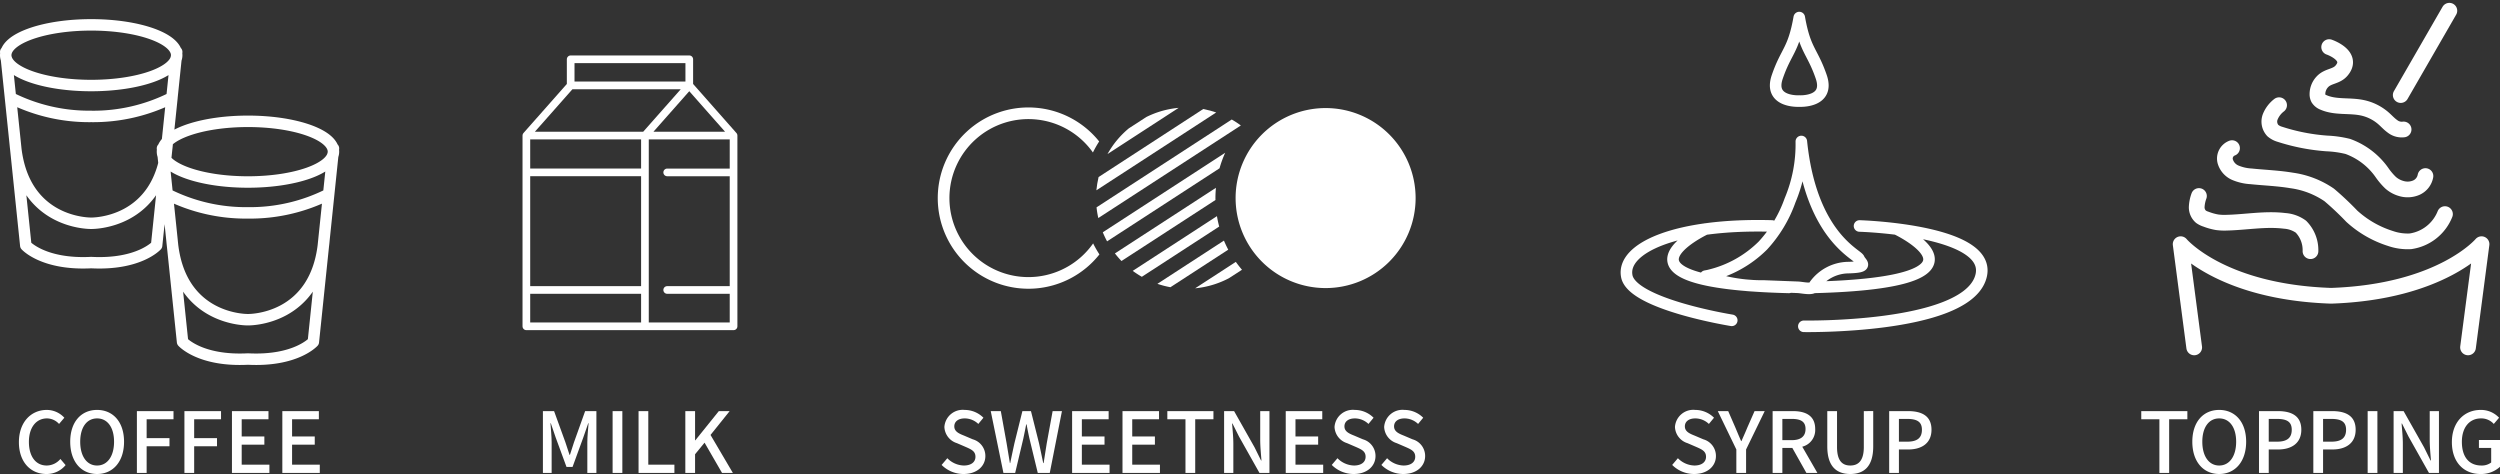 <svg xmlns="http://www.w3.org/2000/svg" width="297.712" height="56.445" viewBox="0 0 297.712 56.445">
  <rect x="0" y="0" width="297.712" height="56.445" fill="#333333" stroke="none"/>
  <g id="customize" transform="translate(-37.818 -1728.722)">
    <g id="風味-icon" transform="translate(252.658 1749.198)">
      <path id="Path_841" data-name="Path 841" d="M23.2,7.057c-1.066-3.1-1.922-3.1-2.617-7.057-.695,3.956-1.551,3.956-2.617,7.057s2.617,2.887,2.617,2.887S24.266,10.158,23.2,7.057ZM9.414,25.184s-13.488,6.362,9.931,6.95m12.827-6.95s13.487,6.362-9.932,6.95M20.829,14.758a17.2,17.2,0,0,1-1.347,7.021,15.535,15.535,0,0,1-3.239,5.378,13.446,13.446,0,0,1-6.333,3.535c-.158.046-.326.069-.487.1A19.857,19.857,0,0,0,16.4,31.967l4,.154c.431.016,1.435.246,1.807.045.106-.057.173-.276.251-.365a5.035,5.035,0,0,1,3.793-2.019c2.78-.054,1.657-.5,1.444-1.053S21.984,25.986,20.829,14.758Zm-3.5,10.061C5.938,24.5-.595,27.448.043,30.8s12.5,5.255,12.5,5.255M27.76,24.82S44.406,25.3,42.1,31.192s-20.973,5.575-20.973,5.575" transform="translate(-21.158 -18.385)" fill="none" stroke="#fff" stroke-linecap="round" stroke-linejoin="round" stroke-width="1.377"/>
    </g>
    <g id="鮮奶油-icon" transform="translate(315.416 1750.046)">
      <path id="Path_842" data-name="Path 842" d="M32,0,26.209,10.042M15.461,28.633a3.984,3.984,0,0,0-1.138-2.918,3.754,3.754,0,0,0-1.942-.691c-2.288-.282-4.6.164-6.9.217a6.574,6.574,0,0,1-1.132-.049,7.035,7.035,0,0,1-1.335-.372,2.088,2.088,0,0,1-.6-.293,1.478,1.478,0,0,1-.5-1.175,4.367,4.367,0,0,1,.266-1.29m3.94-5.7A1.329,1.329,0,0,0,5.3,17.9,2.12,2.12,0,0,0,6.51,19.292a5.6,5.6,0,0,0,1.855.427c1.611.166,3.236.22,4.834.489a10.4,10.4,0,0,1,4.494,1.728,35.274,35.274,0,0,1,2.686,2.533,12.308,12.308,0,0,0,4.584,2.645,6.224,6.224,0,0,0,2.406.343,5.226,5.226,0,0,0,4.108-3.239M11.724,11.249a3.315,3.315,0,0,0-1.056,1.385,1.576,1.576,0,0,0,.312,1.639,2.266,2.266,0,0,0,.851.445,23.558,23.558,0,0,0,5.618,1.089,12.55,12.55,0,0,1,2.457.353A8.5,8.5,0,0,1,24.03,19.35,7.813,7.813,0,0,0,25,20.48a3.242,3.242,0,0,0,1.307.7,2.61,2.61,0,0,0,1.774-.118,1.879,1.879,0,0,0,1.071-1.374M17.686,4.33s3.007,1.02,1.463,2.813c-.628.729-1.588.6-2.259,1.307a2.152,2.152,0,0,0-.6,1.493,1.074,1.074,0,0,0,.112.491,1.234,1.234,0,0,0,.621.489c1.414.618,3.053.316,4.565.624a5.607,5.607,0,0,1,2.559,1.26c.359.314.678.675,1.065.952a1.786,1.786,0,0,0,1.338.38m7.672,25.952L35.832,27.8s-4.788,5.7-17.916,6.144C4.788,33.508,0,27.8,0,27.8L1.614,40.092" transform="translate(-17.916 -20.046)" fill="none" stroke="#fff" stroke-linecap="round" stroke-linejoin="round" stroke-width="1.871"/>
    </g>
    <g id="濃縮-icon" transform="translate(58.013 1751.593)">
      <path id="Path_843" data-name="Path 843" d="M10.18,10.905h0A20.778,20.778,0,0,1,.566,8.678l.571,5.492c.8,9.625,9.032,9.456,9.043,9.456s8.243.169,9.044-9.456l.57-5.492A20.777,20.777,0,0,1,10.18,10.905ZM20.342,3.4l.019-.175H20.3C19.761,1.413,15.436,0,10.18,0S.6,1.413.058,3.227H0L.018,3.4a1.271,1.271,0,0,0,.071.68l2.3,22.187S4.485,28.6,10.18,28.31c5.7.294,7.788-2.04,7.788-2.04l2.3-22.187a1.367,1.367,0,0,0,.089-.471A1.3,1.3,0,0,0,20.342,3.4Zm-10.162,7.5A20.778,20.778,0,0,1,.566,8.678L2.393,26.27S4.485,28.6,10.18,28.31c5.7.294,7.788-2.04,7.788-2.04L19.794,8.678A20.781,20.781,0,0,1,10.18,10.905ZM20.36,3.612c0,2-4.558,3.613-10.181,3.613S0,5.608,0,3.612,4.557,0,10.18,0,20.36,1.617,20.36,3.612Zm8.487,18.777h0a20.78,20.78,0,0,1-9.614-2.227l.571,5.492c.8,9.624,9.033,9.457,9.043,9.457s8.242.167,9.044-9.457l.57-5.492A20.777,20.777,0,0,1,28.847,22.389Zm10.162-7.5.018-.176h-.058c-.542-1.814-4.867-3.227-10.123-3.227S19.265,12.9,18.724,14.711h-.058l.018.176a1.3,1.3,0,0,0-.018.209,1.365,1.365,0,0,0,.088.471l2.305,22.186s2.092,2.335,7.787,2.042c5.695.293,7.787-2.042,7.787-2.042l2.305-22.186a1.378,1.378,0,0,0,.089-.471A1.357,1.357,0,0,0,39.009,14.887Zm-10.163,7.5a20.782,20.782,0,0,1-9.615-2.227l1.828,17.591s2.092,2.335,7.787,2.042c5.695.293,7.787-2.042,7.787-2.042L38.46,20.162A20.778,20.778,0,0,1,28.846,22.389ZM39.027,15.1c0,1.995-4.558,3.613-10.181,3.613s-10.18-1.618-10.18-3.613,4.558-3.612,10.18-3.612S39.027,13.1,39.027,15.1Z" transform="translate(-19.513 -19.91)" fill="none" stroke="#fff" stroke-linecap="round" stroke-linejoin="round" stroke-width="1.364"/>
    </g>
    <g id="牛奶-icon" transform="translate(112.837 1751.682)">
      <path id="Path_844" data-name="Path 844" d="M16.771,27.472h7.9m-7.9-14h7.9M0,27.472H14.12M0,13.47H14.12M19.4,3.111H5.277V0H19.4Zm0,5.974H14.12V31.8H24.674V9.085ZM14.12,31.8H0V9.085H14.12ZM19.4,3.111,14.12,9.085H24.674Zm-14.12,0L0,9.085" transform="translate(-12.337 -15.901)" fill="none" stroke="#fff" stroke-linecap="round" stroke-linejoin="round" stroke-width="0.914"/>
    </g>
    <g id="糖-icon" transform="translate(177.948 1752.312)">
      <g id="Group_562" data-name="Group 562" transform="translate(-28.448 -10.794)">
        <g id="Group_555" data-name="Group 555" transform="translate(18.9 1.436)">
          <path id="Path_845" data-name="Path 845" d="M66.569,3.835l-16.1,10.458a10.676,10.676,0,0,0,.21,1.276L67.652,4.544a10.785,10.785,0,0,0-1.083-.709" transform="translate(-50.469 -3.835)" fill="#fff"/>
        </g>
        <g id="Group_556" data-name="Group 556" transform="translate(18.885 0.188)">
          <path id="Path_846" data-name="Path 846" d="M63.955.684C63.689.613,63.42.552,63.149.5L50.686,8.6c-.064.268-.119.539-.162.812-.041.254-.073.511-.1.768L64.694.91q-.366-.126-.74-.226" transform="translate(-50.429 -0.501)" fill="#fff"/>
        </g>
        <path id="Path_847" data-name="Path 847" d="M67.031,14.412,52.456,23.88l.017.04a10.959,10.959,0,0,0,.494,1.04l13.391-8.7a13.033,13.033,0,0,1,.673-1.849" transform="translate(-32.812 -9.015)" fill="#fff"/>
        <g id="Group_557" data-name="Group 557" transform="translate(20.207 0.047)">
          <path id="Path_848" data-name="Path 848" d="M59.275.9q-.359.148-.7.318L56.5,2.564a10.751,10.751,0,0,0-2.543,3.064L62.43.125A10.788,10.788,0,0,0,59.275.9" transform="translate(-53.959 -0.125)" fill="#fff"/>
        </g>
        <g id="Group_558" data-name="Group 558" transform="translate(30.641 18.391)">
          <path id="Path_849" data-name="Path 849" d="M86.664,49.11l-4.843,3.146a10.8,10.8,0,0,0,3.1-.77q.469-.194.911-.425L87.4,50.047q-.386-.451-.732-.937" transform="translate(-81.821 -49.11)" fill="#fff"/>
        </g>
        <g id="Group_559" data-name="Group 559" transform="translate(26.147 15.856)">
          <path id="Path_850" data-name="Path 850" d="M77.744,42.339,69.82,47.486a10.787,10.787,0,0,0,1.551.405l6.885-4.472c-.186-.351-.358-.711-.512-1.08" transform="translate(-69.82 -42.339)" fill="#fff"/>
        </g>
        <g id="Group_560" data-name="Group 560" transform="translate(21.088 9.568)">
          <path id="Path_851" data-name="Path 851" d="M68.28,26.774c0-.414.022-.822.059-1.226L56.31,33.361a10.655,10.655,0,0,0,.781.906L68.285,27c0-.074-.006-.146-.006-.221" transform="translate(-56.31 -25.548)" fill="#fff"/>
        </g>
        <g id="Group_561" data-name="Group 561" transform="translate(23.206 12.944)">
          <path id="Path_852" data-name="Path 852" d="M72,34.564l-10.03,6.515a10.822,10.822,0,0,0,1.086.707l9.21-5.983q-.162-.609-.266-1.24" transform="translate(-61.967 -34.564)" fill="#fff"/>
        </g>
        <path id="Path_853" data-name="Path 853" d="M18.494,16.189a9.407,9.407,0,1,1-.026-10.826,12.363,12.363,0,0,1,.744-1.314A10.794,10.794,0,1,0,19.243,17.5a12.33,12.33,0,0,1-.749-1.312" transform="translate(0 0)" fill="#fff"/>
        <path id="Path_854" data-name="Path 854" d="M105.4.2A10.718,10.718,0,1,1,94.687,10.921,10.718,10.718,0,0,1,105.4.2" transform="translate(-59.227 -0.127)" fill="#fff"/>
      </g>
    </g>
    <path id="Path_930" data-name="Path 930" d="M2.47,0H3.63V-6.39H5.8v-.97H.31v.97H2.47ZM9.59.13c1.89,0,3.21-1.47,3.21-3.84S11.48-7.5,9.59-7.5s-3.2,1.42-3.2,3.79S7.7.13,9.59.13Zm0-1.01c-1.22,0-2.01-1.1-2.01-2.83s.79-2.78,2.01-2.78,2.02,1.05,2.02,2.78S10.81-.88,9.59-.88ZM14.33,0h1.16V-2.79H16.6c1.6,0,2.77-.74,2.77-2.35,0-1.66-1.17-2.22-2.81-2.22H14.33Zm1.16-3.72V-6.43h.96c1.17,0,1.78.32,1.78,1.29s-.56,1.42-1.74,1.42ZM20.8,0h1.16V-2.79h1.11c1.6,0,2.77-.74,2.77-2.35,0-1.66-1.17-2.22-2.81-2.22H20.8Zm1.16-3.72V-6.43h.96c1.17,0,1.78.32,1.78,1.29s-.56,1.42-1.74,1.42ZM27.27,0h1.16V-7.36H27.27Zm3.09,0h1.1V-3.47c0-.8-.09-1.65-.15-2.41h.05l.77,1.54L34.57,0h1.19V-7.36h-1.1v3.43c0,.8.09,1.69.15,2.45h-.05l-.77-1.56L31.55-7.36H30.36ZM40.7.13a3.306,3.306,0,0,0,2.33-.86V-3.92H40.52v.95h1.46v1.73a1.825,1.825,0,0,1-1.16.36c-1.52,0-2.33-1.07-2.33-2.82,0-1.73.91-2.79,2.28-2.79a1.991,1.991,0,0,1,1.52.66l.63-.74a2.936,2.936,0,0,0-2.19-.93c-1.95,0-3.43,1.44-3.43,3.84S38.73.13,40.7.13Z" transform="translate(292.5 1785.038)" fill="#fff"/>
    <path id="Path_929" data-name="Path 929" d="M3.84.13A2.906,2.906,0,0,0,6.13-.93l-.62-.73a2.145,2.145,0,0,1-1.63.78c-1.3,0-2.12-1.07-2.12-2.82,0-1.73.88-2.79,2.15-2.79a1.958,1.958,0,0,1,1.44.66l.63-.74A2.836,2.836,0,0,0,3.89-7.5C2.03-7.5.57-6.06.57-3.66S1.99.13,3.84.13Zm6.04,0c1.89,0,3.21-1.47,3.21-3.84S11.77-7.5,9.88-7.5s-3.2,1.42-3.2,3.79S7.99.13,9.88.13Zm0-1.01c-1.22,0-2.01-1.1-2.01-2.83s.79-2.78,2.01-2.78S11.9-5.44,11.9-3.71,11.1-.88,9.88-.88ZM14.62,0h1.16V-3.17H18.5v-.97H15.78V-6.39h3.2v-.97H14.62Zm5.66,0h1.16V-3.17h2.72v-.97H21.44V-6.39h3.2v-.97H20.28Zm5.66,0H30.4V-.98H27.1V-3.36h2.7v-.98H27.1V-6.39h3.19v-.97H25.94Zm6,0H36.4V-.98H33.1V-3.36h2.7v-.98H33.1V-6.39h3.19v-.97H31.94Z" transform="translate(39.5 1785.038)" fill="#fff"/>
    <path id="Path_928" data-name="Path 928" d="M3.07.13c1.61,0,2.59-.96,2.59-2.14A2.055,2.055,0,0,0,4.16-4L3.15-4.43c-.6-.24-1.19-.48-1.19-1.11,0-.59.49-.95,1.24-.95a2.344,2.344,0,0,1,1.62.66l.61-.74A3.153,3.153,0,0,0,3.2-7.5,2.187,2.187,0,0,0,.78-5.47a2.117,2.117,0,0,0,1.5,1.93L3.3-3.1c.68.3,1.18.51,1.18,1.18,0,.62-.5,1.04-1.39,1.04a2.853,2.853,0,0,1-1.96-.87l-.68.8A3.672,3.672,0,0,0,3.07.13ZM7.81,0h1.4l.97-4.09c.12-.58.24-1.13.34-1.69h.05c.1.56.21,1.11.34,1.69L11.9,0h1.43l1.45-7.36H13.67l-.7,3.83c-.12.77-.25,1.56-.37,2.36h-.05c-.17-.8-.33-1.59-.5-2.36l-.96-3.83H10.07L9.12-3.53c-.17.78-.34,1.57-.5,2.36H8.58L8.19-3.53,7.5-7.36H6.3Zm8.18,0h4.46V-.98h-3.3V-3.36h2.7v-.98h-2.7V-6.39h3.19v-.97H15.99Zm6,0h4.46V-.98h-3.3V-3.36h2.7v-.98h-2.7V-6.39h3.19v-.97H21.99Zm7.5,0h1.16V-6.39h2.17v-.97H27.33v.97h2.16Zm4.6,0h1.1V-3.47c0-.8-.09-1.65-.15-2.41h.05l.77,1.54L38.3,0h1.19V-7.36h-1.1v3.43c0,.8.09,1.69.15,2.45h-.05l-.77-1.56L35.28-7.36H34.09Zm7.34,0h4.46V-.98h-3.3V-3.36h2.7v-.98h-2.7V-6.39h3.19v-.97H41.43Zm8.1.13c1.61,0,2.59-.96,2.59-2.14A2.055,2.055,0,0,0,50.62-4l-1.01-.43c-.6-.24-1.19-.48-1.19-1.11,0-.59.49-.95,1.24-.95a2.344,2.344,0,0,1,1.62.66l.61-.74a3.153,3.153,0,0,0-2.23-.93,2.187,2.187,0,0,0-2.42,2.03,2.117,2.117,0,0,0,1.5,1.93l1.02.44c.68.3,1.18.51,1.18,1.18,0,.62-.5,1.04-1.39,1.04a2.853,2.853,0,0,1-1.96-.87l-.68.8A3.672,3.672,0,0,0,49.53.13Zm5.91,0c1.61,0,2.59-.96,2.59-2.14A2.055,2.055,0,0,0,56.53-4l-1.01-.43c-.6-.24-1.19-.48-1.19-1.11,0-.59.49-.95,1.24-.95a2.344,2.344,0,0,1,1.62.66l.61-.74a3.153,3.153,0,0,0-2.23-.93,2.187,2.187,0,0,0-2.42,2.03,2.117,2.117,0,0,0,1.5,1.93l1.02.44c.68.3,1.18.51,1.18,1.18,0,.62-.5,1.04-1.39,1.04a2.853,2.853,0,0,1-1.96-.87l-.68.8A3.672,3.672,0,0,0,55.44.13Z" transform="translate(149.5 1785.038)" fill="#fff"/>
    <path id="Path_927" data-name="Path 927" d="M.97,0H2.01V-3.64c0-.66-.09-1.61-.14-2.28h.04l.58,1.7L3.78-.71H4.5L5.78-4.22l.59-1.7h.04c-.06.67-.15,1.62-.15,2.28V0H7.34V-7.36H6L4.67-3.64c-.17.49-.31.99-.48,1.49H4.14c-.17-.5-.32-1-.49-1.49L2.3-7.36H.97Zm8.3,0h1.16V-7.36H9.27Zm3.09,0h4.27V-.98H13.52V-7.36H12.36Zm5.57,0h1.16V-2.22L20.22-3.6,22.3,0h1.29L20.93-4.52l2.28-2.84H21.92l-2.8,3.48h-.03V-7.36H17.93Z" transform="translate(101.5 1785.038)" fill="#fff"/>
    <path id="Path_926" data-name="Path 926" d="M3.07.13c1.61,0,2.59-.96,2.59-2.14A2.055,2.055,0,0,0,4.16-4L3.15-4.43c-.6-.24-1.19-.48-1.19-1.11,0-.59.49-.95,1.24-.95a2.344,2.344,0,0,1,1.62.66l.61-.74A3.153,3.153,0,0,0,3.2-7.5,2.187,2.187,0,0,0,.78-5.47a2.117,2.117,0,0,0,1.5,1.93L3.3-3.1c.68.3,1.18.51,1.18,1.18,0,.62-.5,1.04-1.39,1.04a2.853,2.853,0,0,1-1.96-.87l-.68.8A3.672,3.672,0,0,0,3.07.13ZM8.09,0H9.25V-2.79l2.22-4.57H10.26L9.4-5.41c-.22.55-.46,1.06-.7,1.62H8.66c-.25-.56-.46-1.07-.69-1.62L7.12-7.36H5.88L8.09-2.79Zm5.48-6.43h1.11c1.07,0,1.65.31,1.65,1.2S15.75-3.9,14.68-3.9H13.57ZM17.74,0l-1.8-3.12a2.049,2.049,0,0,0,1.54-2.11c0-1.59-1.14-2.13-2.66-2.13H12.41V0h1.16V-2.97h1.19L16.43,0Zm3.92.13c1.63,0,2.73-.89,2.73-3.29v-4.2H23.27v4.28c0,1.66-.68,2.2-1.61,2.2s-1.58-.54-1.58-2.2V-7.36H18.92v4.2C18.92-.76,20.03.13,21.66.13ZM26.29,0h1.16V-2.79h1.11c1.6,0,2.77-.74,2.77-2.35,0-1.66-1.17-2.22-2.81-2.22H26.29Zm1.16-3.72V-6.43h.96c1.17,0,1.78.32,1.78,1.29s-.56,1.42-1.74,1.42Z" transform="translate(236.5 1785.038)" fill="#fff"/>
  </g>
</svg>
